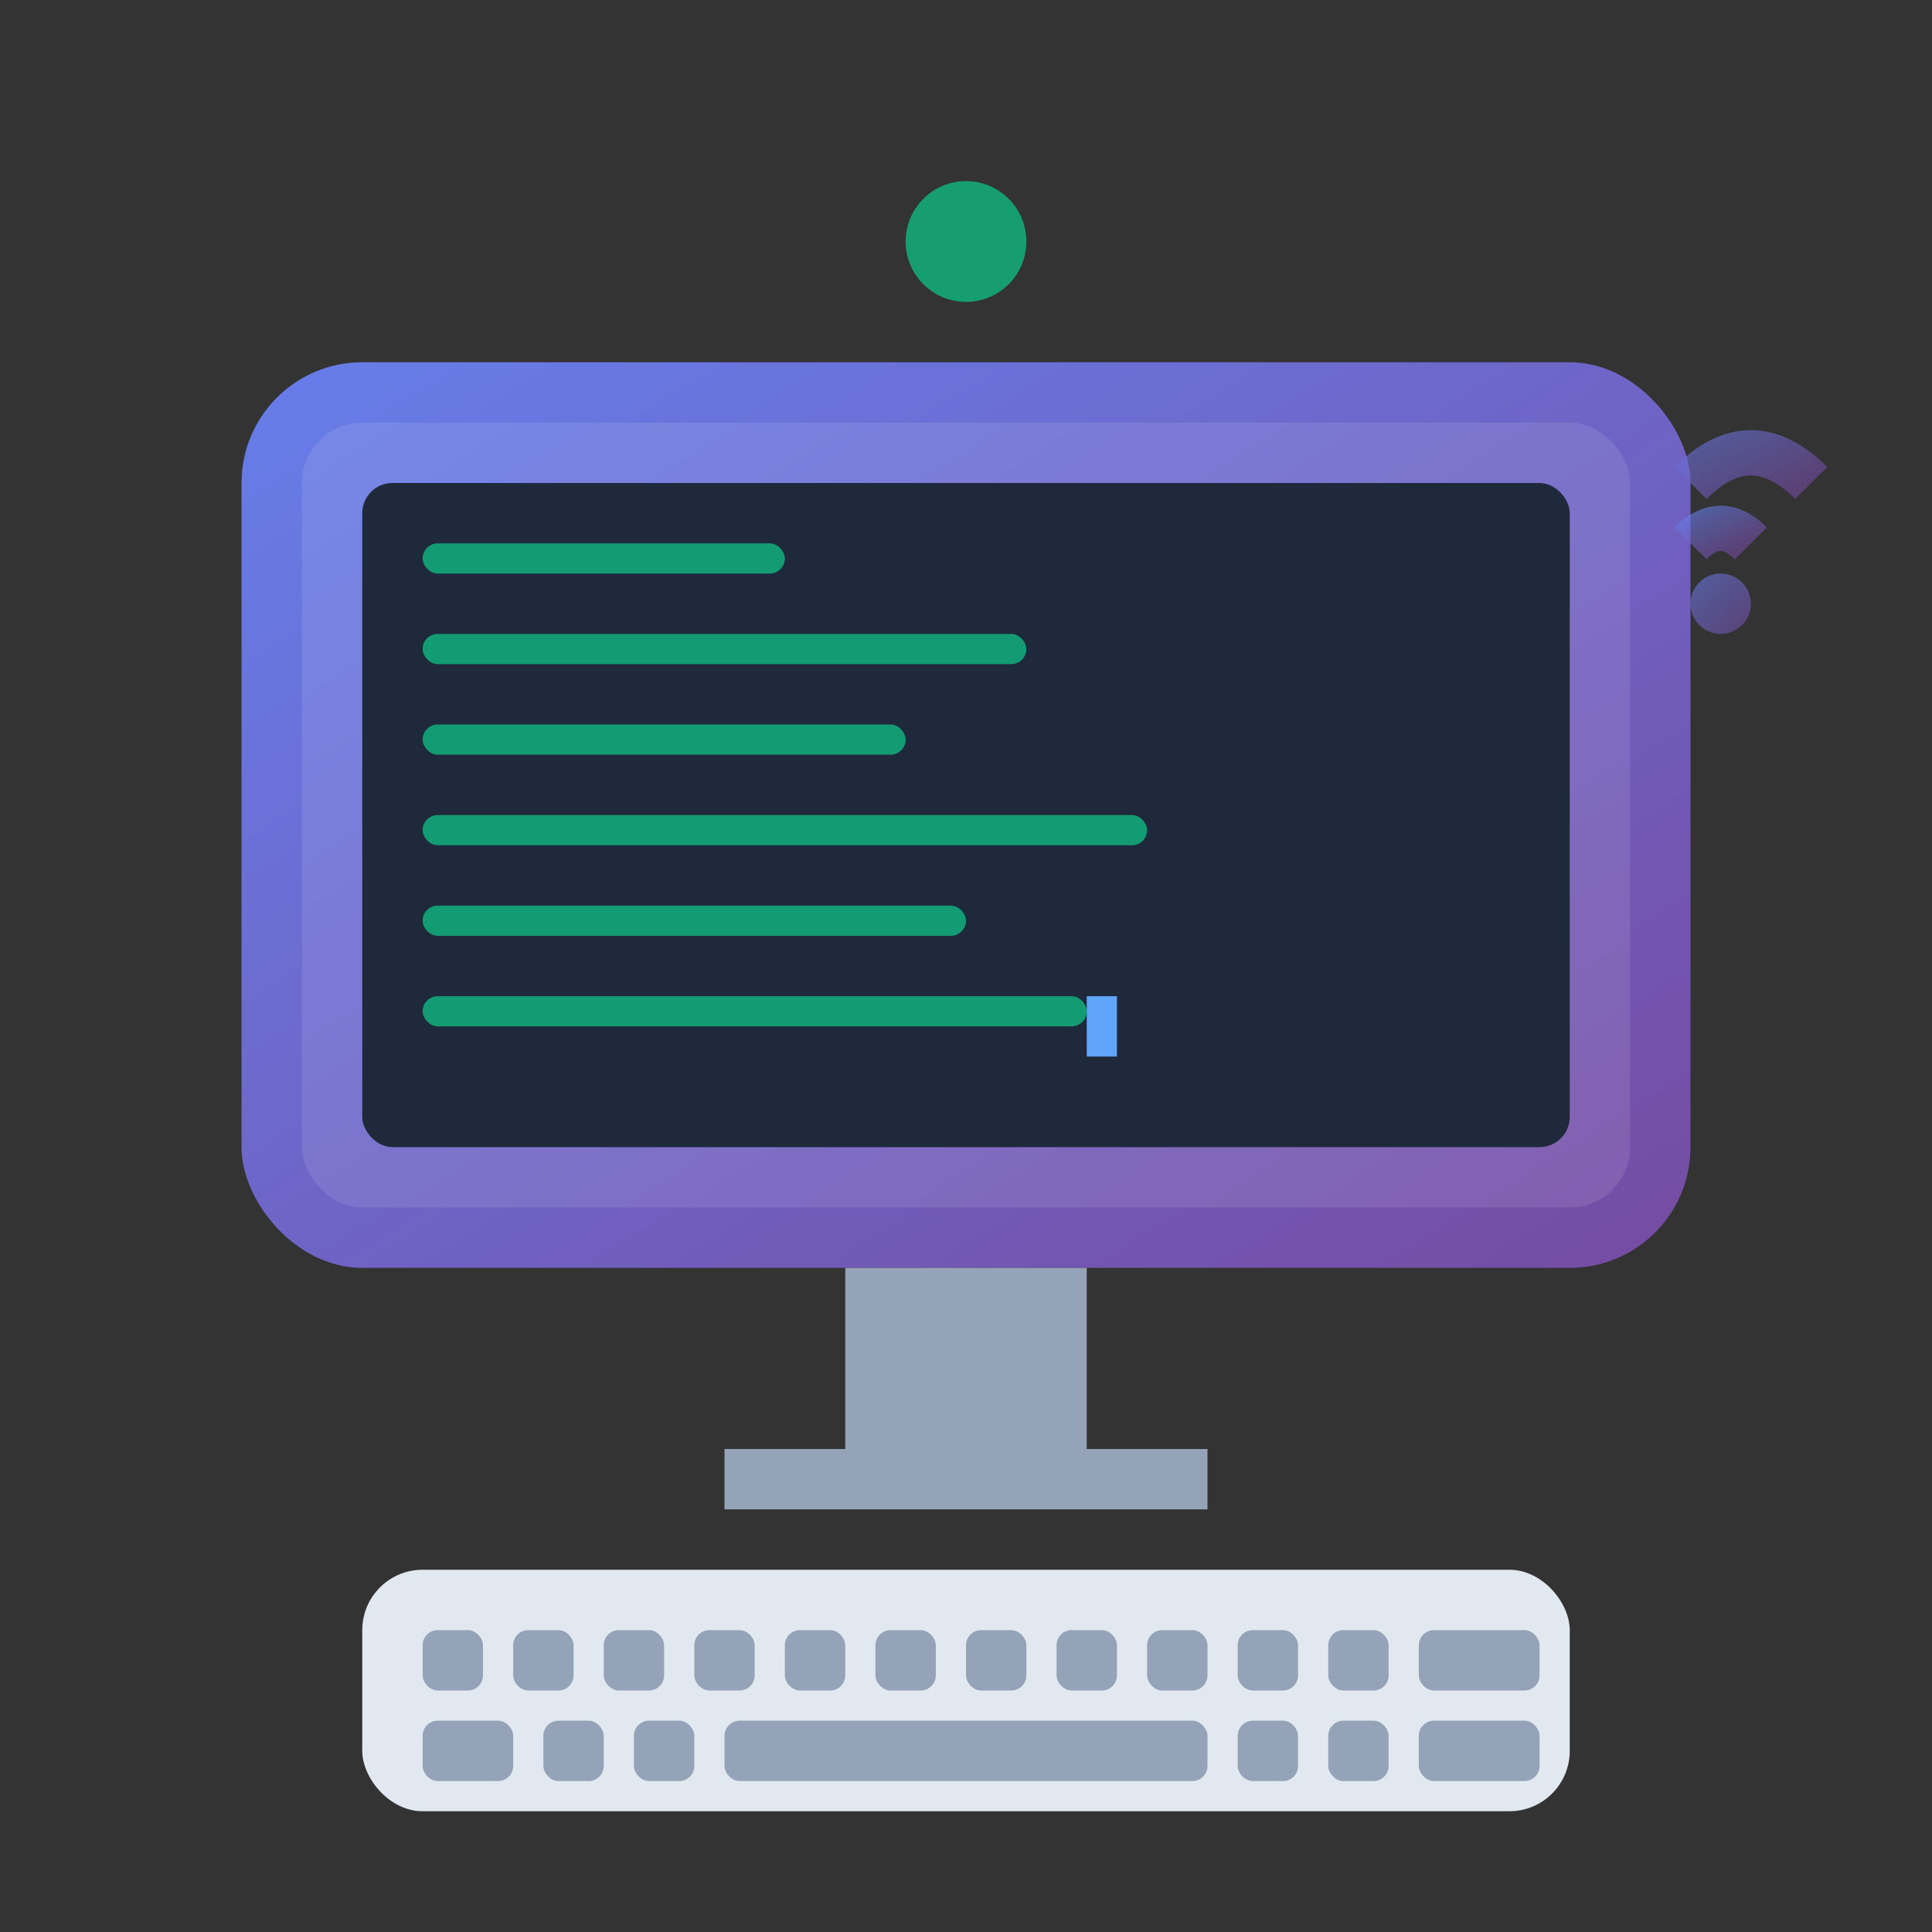 <svg xmlns="http://www.w3.org/2000/svg" viewBox="0 0 64 64" width="64" height="64">
  <rect x="0" y="0" width="64" height="64" fill="#333333" stroke="none"/>
  <defs>
    <linearGradient id="computerGradient" x1="0%" y1="0%" x2="100%" y2="100%">
      <stop offset="0%" style="stop-color:#667eea;stop-opacity:1" />
      <stop offset="100%" style="stop-color:#764ba2;stop-opacity:1" />
    </linearGradient>
  </defs>
  
  <!-- Monitor screen -->
  <rect x="8" y="12" width="48" height="30" rx="4" fill="url(#computerGradient)"/>
  
  <!-- Screen bezel -->
  <rect x="10" y="14" width="44" height="26" rx="2" fill="white" opacity="0.1"/>
  
  <!-- Screen content -->
  <rect x="12" y="16" width="40" height="22" rx="1" fill="#1e293b"/>
  
  <!-- Code/content lines -->
  <g fill="#10b981" opacity="0.8">
    <rect x="14" y="18" width="12" height="1" rx="0.5"/>
    <rect x="14" y="21" width="20" height="1" rx="0.5"/>
    <rect x="14" y="24" width="16" height="1" rx="0.5"/>
    <rect x="14" y="27" width="24" height="1" rx="0.5"/>
    <rect x="14" y="30" width="18" height="1" rx="0.5"/>
    <rect x="14" y="33" width="22" height="1" rx="0.5"/>
  </g>
  
  <!-- Cursor -->
  <rect x="36" y="33" width="1" height="2" fill="#60a5fa"/>
  
  <!-- Monitor stand -->
  <rect x="28" y="42" width="8" height="6" fill="#94a3b8"/>
  <rect x="24" y="48" width="16" height="2" fill="#94a3b8"/>
  
  <!-- Keyboard -->
  <rect x="12" y="52" width="40" height="8" rx="2" fill="#e2e8f0"/>
  
  <!-- Keyboard keys -->
  <g fill="#94a3b8">
    <rect x="14" y="54" width="2" height="2" rx="0.5"/>
    <rect x="17" y="54" width="2" height="2" rx="0.5"/>
    <rect x="20" y="54" width="2" height="2" rx="0.5"/>
    <rect x="23" y="54" width="2" height="2" rx="0.5"/>
    <rect x="26" y="54" width="2" height="2" rx="0.5"/>
    <rect x="29" y="54" width="2" height="2" rx="0.5"/>
    <rect x="32" y="54" width="2" height="2" rx="0.5"/>
    <rect x="35" y="54" width="2" height="2" rx="0.5"/>
    <rect x="38" y="54" width="2" height="2" rx="0.5"/>
    <rect x="41" y="54" width="2" height="2" rx="0.5"/>
    <rect x="44" y="54" width="2" height="2" rx="0.5"/>
    <rect x="47" y="54" width="4" height="2" rx="0.5"/>
    
    <rect x="14" y="57" width="3" height="2" rx="0.5"/>
    <rect x="18" y="57" width="2" height="2" rx="0.5"/>
    <rect x="21" y="57" width="2" height="2" rx="0.5"/>
    <rect x="24" y="57" width="16" height="2" rx="0.5"/>
    <rect x="41" y="57" width="2" height="2" rx="0.5"/>
    <rect x="44" y="57" width="2" height="2" rx="0.5"/>
    <rect x="47" y="57" width="4" height="2" rx="0.5"/>
  </g>
  
  <!-- Power indicator -->
  <circle cx="32" cy="8" r="2" fill="#10b981" opacity="0.8"/>
  
  <!-- WiFi signal -->
  <g fill="url(#computerGradient)" opacity="0.6">
    <path d="M56 16 Q58 14 60 16" stroke="url(#computerGradient)" stroke-width="1.5" fill="none"/>
    <path d="M56 18 Q57 17 58 18" stroke="url(#computerGradient)" stroke-width="1.5" fill="none"/>
    <circle cx="57" cy="20" r="1"/>
  </g>
</svg>
